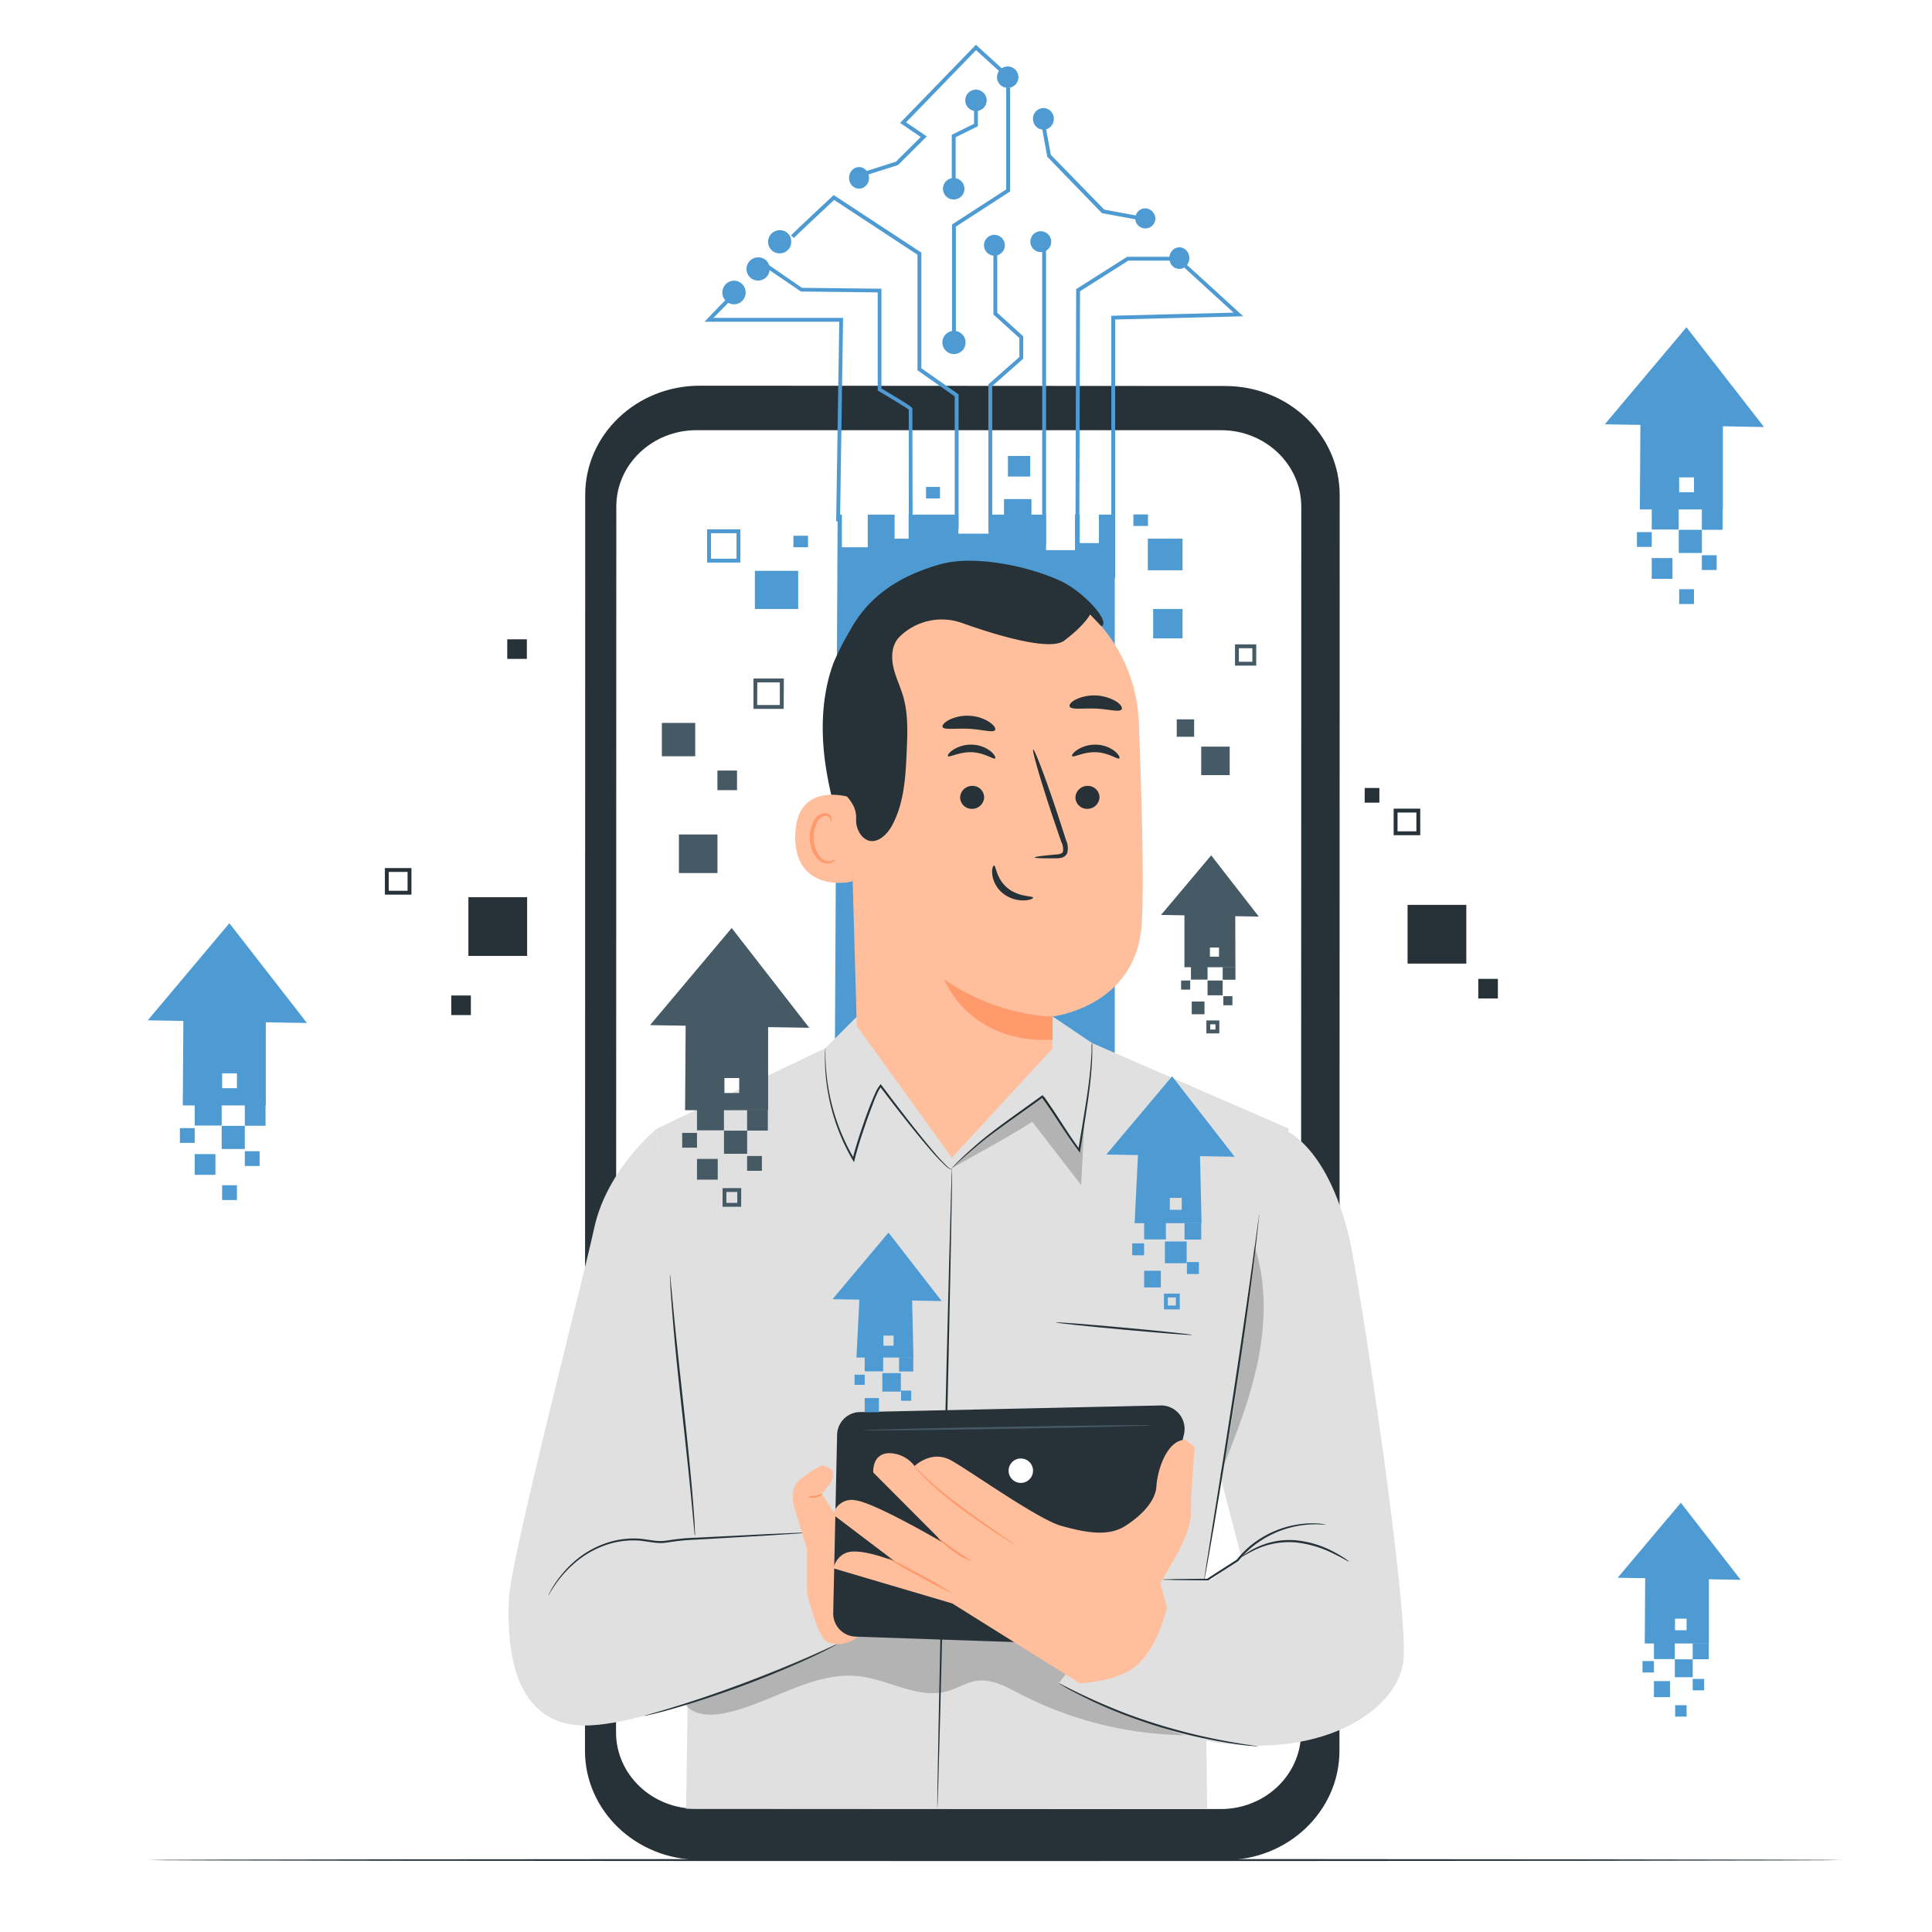 <svg class="animated" id="freepik_stories-digital-transformation" xmlns="http://www.w3.org/2000/svg" viewBox="0 0 500 500" version="1.1" xmlns:xlink="http://www.w3.org/1999/xlink" xmlns:svgjs="http://svgjs.com/svgjs"><style>svg#freepik_stories-digital-transformation:not(.animated) .animable {opacity: 0;}svg#freepik_stories-digital-transformation.animated #freepik--background-complete--inject-4 {animation: 1s 1 forwards cubic-bezier(.36,-0.01,.5,1.38) lightSpeedRight;animation-delay: 0s;}svg#freepik_stories-digital-transformation.animated #freepik--Table--inject-4 {animation: 1s 1 forwards cubic-bezier(.36,-0.01,.5,1.38) lightSpeedRight;animation-delay: 0s;}svg#freepik_stories-digital-transformation.animated #freepik--Device--inject-4 {animation: 1s 1 forwards cubic-bezier(.36,-0.01,.5,1.38) slideRight,1.5s Infinite  linear floating;animation-delay: 0s,1s;}svg#freepik_stories-digital-transformation.animated #freepik--Character--inject-4 {animation: 1s 1 forwards cubic-bezier(.36,-0.01,.5,1.38) zoomOut;animation-delay: 0s;}svg#freepik_stories-digital-transformation.animated #freepik--Arrows--inject-4 {animation: 1s 1 forwards cubic-bezier(.36,-0.01,.5,1.38) slideDown;animation-delay: 0s;}            @keyframes lightSpeedRight {              from {                transform: translate3d(50%, 0, 0) skewX(-20deg);                opacity: 0;              }              60% {                transform: skewX(10deg);                opacity: 1;              }              80% {                transform: skewX(-2deg);              }              to {                opacity: 1;                transform: translate3d(0, 0, 0);              }            }                    @keyframes slideRight {                0% {                    opacity: 0;                    transform: translateX(30px);                }                100% {                    opacity: 1;                    transform: translateX(0);                }            }                    @keyframes floating {                0% {                    opacity: 1;                    transform: translateY(0px);                }                50% {                    transform: translateY(-10px);                }                100% {                    opacity: 1;                    transform: translateY(0px);                }            }                    @keyframes zoomOut {                0% {                    opacity: 0;                    transform: scale(1.5);                }                100% {                    opacity: 1;                    transform: scale(1);                }            }                    @keyframes slideDown {                0% {                    opacity: 0;                    transform: translateY(-30px);                }                100% {                    opacity: 1;                    transform: translateY(0);                }            }        .animator-hidden { display: none; }</style><g id="freepik--background-complete--inject-4" class="animable animator-hidden" style="transform-origin: 252.75px 243.275px;"><rect x="371.15" y="177.55" width="10.18" height="10.18" style="fill: rgb(224, 224, 224); transform-origin: 376.24px 182.64px;" id="elthkohbnrzw" class="animable"></rect><rect x="365.48" y="282.68" width="10.18" height="10.18" style="fill: rgb(224, 224, 224); transform-origin: 370.57px 287.77px;" id="ell5yl6c5m1up" class="animable"></rect><rect x="376.39" y="311.91" width="15.37" height="15.37" style="fill: rgb(224, 224, 224); transform-origin: 384.075px 319.595px;" id="elhtnvzdqbd98" class="animable"></rect><rect x="124.39" y="291.61" width="15.37" height="15.37" style="fill: rgb(224, 224, 224); transform-origin: 132.075px 299.295px;" id="el5yul04hypbt" class="animable"></rect><rect x="107.75" y="278.22" width="9.93" height="9.93" style="fill: rgb(224, 224, 224); transform-origin: 112.715px 283.185px;" id="elqzf2c0glw" class="animable"></rect><rect x="134.8" y="338.31" width="9.93" height="9.93" style="fill: rgb(224, 224, 224); transform-origin: 139.765px 343.275px;" id="el3lnq8ho0h79" class="animable"></rect><rect x="95.72" y="206.28" width="7.19" height="7.19" style="fill: rgb(224, 224, 224); transform-origin: 99.315px 209.875px;" id="el8l59eq8mbiy" class="animable"></rect><rect x="403.42" y="193.26" width="3.8" height="3.8" style="fill: rgb(224, 224, 224); transform-origin: 405.32px 195.16px;" id="elnm35as9cwzk" class="animable"></rect><rect x="365.13" y="161.25" width="5.87" height="5.87" style="fill: rgb(224, 224, 224); transform-origin: 368.065px 164.185px;" id="elb3e5kitu34e" class="animable"></rect><rect x="394.92" y="277.52" width="5.87" height="5.87" style="fill: rgb(224, 224, 224); transform-origin: 397.855px 280.455px;" id="elw0vym7xe2y" class="animable"></rect><rect x="127.09" y="185.54" width="9.98" height="9.98" style="fill: rgb(224, 224, 224); transform-origin: 132.08px 190.53px;" id="elxbj0mw1yqvj" class="animable"></rect><path d="M35.51,182.28l34.49.58L53.2,161.25Z" style="fill: rgb(245, 245, 245); transform-origin: 52.755px 172.055px;" id="elah9o49xpx5f" class="animable"></path><rect x="45.69" y="199.23" width="5.85" height="5.85" style="fill: rgb(245, 245, 245); transform-origin: 48.615px 202.155px;" id="elrb1pmkhp7f9" class="animable"></rect><rect x="51.27" y="205.63" width="5.85" height="5.85" style="fill: rgb(245, 245, 245); transform-origin: 54.195px 208.555px;" id="el0cgobqwxnf7" class="animable"></rect><rect x="45.69" y="213.5" width="4.49" height="4.49" style="fill: rgb(245, 245, 245); transform-origin: 47.935px 215.745px;" id="elq48vhaehjy" class="animable"></rect><rect x="56.54" y="200.63" width="4.49" height="4.49" style="fill: rgb(245, 245, 245); transform-origin: 58.785px 202.875px;" id="eluwcx8pq044e" class="animable"></rect><rect x="42.48" y="206.13" width="3.21" height="3.21" style="fill: rgb(245, 245, 245); transform-origin: 44.085px 207.735px;" id="el4ef0uzucsux" class="animable"></rect><path d="M55,223.64H51.25v-3.76H55Zm-3.21-.56h2.65v-2.64H51.81Z" style="fill: rgb(245, 245, 245); transform-origin: 53.125px 221.76px;" id="elnc3823v9syl" class="animable"></path><rect x="57.19" y="211.16" width="3.21" height="3.21" style="fill: rgb(245, 245, 245); transform-origin: 58.795px 212.765px;" id="el4imk8j1nmag" class="animable"></rect><path d="M60.62,179.46l-16.45.19-1.06,21.06h18ZM54.83,197h-3.2v-3.2h3.2Z" style="fill: rgb(245, 245, 245); transform-origin: 52.11px 190.085px;" id="eldthkz274pn" class="animable"></path><path d="M43.68,389.85l55.84,1L72.31,354.65Z" style="fill: rgb(235, 235, 235); transform-origin: 71.6px 372.75px;" id="el07pmbppgdgav" class="animable"></path><rect x="60.15" y="418.22" width="9.46" height="9.78" style="fill: rgb(235, 235, 235); transform-origin: 64.88px 423.11px;" id="ello9kj5eyv9" class="animable"></rect><rect x="69.19" y="428.94" width="9.46" height="9.78" style="fill: rgb(235, 235, 235); transform-origin: 73.92px 433.83px;" id="eloh0znxmxsod" class="animable"></rect><rect x="60.15" y="442.12" width="7.27" height="7.52" style="fill: rgb(235, 235, 235); transform-origin: 63.785px 445.88px;" id="el9z2cqui3k9d" class="animable"></rect><rect x="77.73" y="420.57" width="7.27" height="7.52" style="fill: rgb(235, 235, 235); transform-origin: 81.365px 424.33px;" id="elwibrwutdllb" class="animable"></rect><rect x="54.96" y="429.78" width="5.19" height="5.37" style="fill: rgb(235, 235, 235); transform-origin: 57.555px 432.465px;" id="elsnei43sq60p" class="animable"></rect><path d="M75.26,459.09h-6.1v-6.3h6.1Zm-5.19-.93h4.28v-4.44H70.07Z" style="fill: rgb(235, 235, 235); transform-origin: 72.21px 455.94px;" id="el8d9y02obw1k" class="animable"></path><rect x="78.77" y="438.19" width="5.19" height="5.37" style="fill: rgb(235, 235, 235); transform-origin: 81.365px 440.875px;" id="el4zzwo7wdke" class="animable"></rect><path d="M84.33,385.13l-26.64.33L56,420.71H85.09ZM75,414.46H69.77V409.1H75Z" style="fill: rgb(235, 235, 235); transform-origin: 70.545px 402.92px;" id="elp94pfpeq64n" class="animable"></path><path d="M56,76.6l57.64,1L85.58,41.45Z" style="fill: rgb(224, 224, 224); transform-origin: 84.82px 59.525px;" id="eld6w0bidraf" class="animable"></path><rect x="73.02" y="104.92" width="9.77" height="9.77" style="fill: rgb(224, 224, 224); transform-origin: 77.905px 109.805px;" id="elbx581f0iam" class="animable"></rect><rect x="82.35" y="115.62" width="9.77" height="9.77" style="fill: rgb(224, 224, 224); transform-origin: 87.235px 120.505px;" id="elhgjogeywosw" class="animable"></rect><rect x="73.02" y="128.78" width="7.5" height="7.5" style="fill: rgb(224, 224, 224); transform-origin: 76.77px 132.53px;" id="elkjhzhrsgyle" class="animable"></rect><rect x="91.17" y="107.27" width="7.5" height="7.5" style="fill: rgb(224, 224, 224); transform-origin: 94.92px 111.02px;" id="elf01ni580qi" class="animable"></rect><rect x="67.66" y="116.47" width="5.36" height="5.36" style="fill: rgb(224, 224, 224); transform-origin: 70.34px 119.15px;" id="eljhvznqy3pt" class="animable"></rect><path d="M88.61,145.72H82.32v-6.29h6.29Zm-5.35-.93h4.42v-4.42H83.26Z" style="fill: rgb(224, 224, 224); transform-origin: 85.465px 142.575px;" id="eld1z94nxzqii" class="animable"></path><rect x="92.24" y="124.86" width="5.36" height="5.36" style="fill: rgb(224, 224, 224); transform-origin: 94.92px 127.54px;" id="el7a6xu0zl7u3" class="animable"></rect><path d="M98,71.89l-27.5.33-1.76,35.19H98.77Zm-9.67,29.28H83V95.81h5.36Z" style="fill: rgb(224, 224, 224); transform-origin: 83.755px 89.65px;" id="elqw7077dmf7f" class="animable"></path><path d="M363,379.47l49.51.83-24.12-31Z" style="fill: rgb(245, 245, 245); transform-origin: 387.755px 364.8px;" id="elps8go9s7c3" class="animable"></path><rect x="377.57" y="403.8" width="8.39" height="8.39" style="fill: rgb(245, 245, 245); transform-origin: 381.765px 407.995px;" id="elwtud3yj2tu" class="animable"></rect><rect x="385.58" y="412.98" width="8.39" height="8.39" style="fill: rgb(245, 245, 245); transform-origin: 389.775px 417.175px;" id="el72hhh1wgvhs" class="animable"></rect><rect x="377.57" y="424.28" width="6.45" height="6.45" style="fill: rgb(245, 245, 245); transform-origin: 380.795px 427.505px;" id="elwjr110x2hp" class="animable"></rect><rect x="393.15" y="405.81" width="6.45" height="6.45" style="fill: rgb(245, 245, 245); transform-origin: 396.375px 409.035px;" id="el4187fvzxwdz" class="animable"></rect><rect x="372.96" y="413.71" width="4.6" height="4.6" style="fill: rgb(245, 245, 245); transform-origin: 375.26px 416.01px;" id="ell5l6ir9xj5" class="animable"></rect><path d="M391,438.84h-5.4v-5.4H391Zm-4.6-.8h3.8v-3.8h-3.8Z" style="fill: rgb(245, 245, 245); transform-origin: 388.3px 436.14px;" id="elvmcd2xipag" class="animable"></path><rect x="394.07" y="420.92" width="4.6" height="4.6" style="fill: rgb(245, 245, 245); transform-origin: 396.37px 423.22px;" id="el5yed1snzoa4" class="animable"></rect><path d="M399,375.42l-23.62.28-1.52,30.23h25.81Zm-8.31,25.15h-4.61V396h4.61Z" style="fill: rgb(245, 245, 245); transform-origin: 386.765px 390.675px;" id="el9s693dvzgv4" class="animable"></path><path d="M347.13,57.63l49.51.83-24.13-31Z" style="fill: rgb(245, 245, 245); transform-origin: 371.885px 42.96px;" id="el423488k3ltu" class="animable"></path><rect x="361.73" y="81.96" width="8.39" height="8.39" style="fill: rgb(245, 245, 245); transform-origin: 365.925px 86.155px;" id="elirvhbfcoh" class="animable"></rect><rect x="369.74" y="91.14" width="8.39" height="8.39" style="fill: rgb(245, 245, 245); transform-origin: 373.935px 95.335px;" id="elwdbfvli5f8" class="animable"></rect><rect x="361.73" y="102.44" width="6.45" height="6.45" style="fill: rgb(245, 245, 245); transform-origin: 364.955px 105.665px;" id="el4i9dmt7mhuj" class="animable"></rect><rect x="377.32" y="83.97" width="6.45" height="6.45" style="fill: rgb(245, 245, 245); transform-origin: 380.545px 87.195px;" id="el52afu2bnwn4" class="animable"></rect><rect x="357.13" y="91.87" width="4.6" height="4.6" style="fill: rgb(245, 245, 245); transform-origin: 359.43px 94.17px;" id="el1degf7hmnii" class="animable"></rect><path d="M375.12,117h-5.4v-5.4h5.4Zm-4.6-.8h3.8v-3.8h-3.8Z" style="fill: rgb(245, 245, 245); transform-origin: 372.42px 114.3px;" id="elv5pltp6n9t" class="animable"></path><rect x="378.24" y="99.08" width="4.6" height="4.6" style="fill: rgb(245, 245, 245); transform-origin: 380.54px 101.38px;" id="el8cvhs8bgl3a" class="animable"></rect><path d="M383.17,53.58l-23.62.28L358,84.09h25.82Zm-8.31,25.15h-4.6v-4.6h4.6Z" style="fill: rgb(245, 245, 245); transform-origin: 370.91px 68.835px;" id="ela5i7t205bvd" class="animable"></path><path d="M412.89,228.4l57.1,1-27.82-35.78Z" style="fill: rgb(235, 235, 235); transform-origin: 441.44px 211.51px;" id="elyuya3pi2ga" class="animable"></path><rect x="429.73" y="256.46" width="9.68" height="9.68" style="fill: rgb(235, 235, 235); transform-origin: 434.57px 261.3px;" id="ely4fpwg082f" class="animable"></rect><rect x="438.97" y="267.06" width="9.68" height="9.68" style="fill: rgb(235, 235, 235); transform-origin: 443.81px 271.9px;" id="elnoor4sc5au7" class="animable"></rect><rect x="429.73" y="280.09" width="7.44" height="7.44" style="fill: rgb(235, 235, 235); transform-origin: 433.45px 283.81px;" id="elivo8vbzlpfh" class="animable"></rect><rect x="447.71" y="258.78" width="7.44" height="7.44" style="fill: rgb(235, 235, 235); transform-origin: 451.43px 262.5px;" id="ela2wmr3zmu1" class="animable"></rect><rect x="424.42" y="267.9" width="5.31" height="5.31" style="fill: rgb(235, 235, 235); transform-origin: 427.075px 270.555px;" id="el5iyf77ahh6m" class="animable"></rect><path d="M445.18,296.88H439v-6.23h6.23Zm-5.31-.92h4.39v-4.39h-4.39Z" style="fill: rgb(235, 235, 235); transform-origin: 442.115px 293.765px;" id="el10fnxtfz7vjf" class="animable"></path><rect x="448.77" y="276.21" width="5.31" height="5.31" style="fill: rgb(235, 235, 235); transform-origin: 451.425px 278.865px;" id="elwt5u3fliy4" class="animable"></rect><path d="M454.46,223.73l-27.24.33-1.75,34.86h29.77Zm-9.58,29h-5.31v-5.31h5.31Z" style="fill: rgb(235, 235, 235); transform-origin: 440.355px 241.325px;" id="eln6as6e829li" class="animable"></path></g><g id="freepik--Table--inject-4" class="animable" style="transform-origin: 257.48px 481.38px;"><path d="M476.48,481.38c0,.15-98,.26-219,.26s-219-.11-219-.26,98-.26,219-.26S476.48,481.24,476.48,481.38Z" style="fill: rgb(38, 50, 56); transform-origin: 257.48px 481.38px;" id="elw3jnmkqwl9e" class="animable"></path></g><g id="freepik--Device--inject-4" class="animable animator-active" style="transform-origin: 243.63px 246.485px;"><path d="M317,481.38l-136-.07c-16.36,0-29.62-12.66-29.61-28.25l.06-325c0-15.6,13.28-28.25,29.65-28.24l136,.08c16.36,0,29.62,12.65,29.61,28.24l-.06,325C346.61,468.75,333.34,481.39,317,481.38Z" style="fill: rgb(38, 50, 56); transform-origin: 249.05px 290.6px;" id="el3itr97pdf9p" class="animable"></path><path d="M316,111.33H289.65l-77,0H180.26c-11.46,0-20.76,8.84-20.76,19.77l-.07,317.22c0,10.92,9.29,19.78,20.74,19.78l135.77.08c11.46,0,20.76-8.85,20.76-19.77l.07-317.23C336.77,120.19,327.49,111.34,316,111.33Z" style="fill: rgb(255, 255, 255); transform-origin: 248.1px 289.755px;" id="el8vj80up9um4" class="animable"></path><rect x="297.06" y="139.41" width="8.98" height="8.18" style="fill: rgb(78, 155, 212); transform-origin: 301.55px 143.5px;" id="elhepvd60ucun" class="animable"></rect><rect x="205.34" y="138.65" width="3.78" height="2.98" style="fill: rgb(78, 155, 212); transform-origin: 207.23px 140.14px;" id="el67uvwgc6vpa" class="animable"></rect><rect x="293.32" y="133.14" width="3.78" height="2.98" style="fill: rgb(78, 155, 212); transform-origin: 295.21px 134.63px;" id="elfcxagzdd2pm" class="animable"></rect><rect x="260.85" y="118" width="5.76" height="5.33" style="fill: rgb(78, 155, 212); transform-origin: 263.73px 120.665px;" id="ele21dx1ymy69" class="animable"></rect><rect x="195.36" y="147.73" width="11.21" height="9.88" style="fill: rgb(78, 155, 212); transform-origin: 200.965px 152.67px;" id="el9536p7nlsw8" class="animable"></rect><rect x="239.66" y="126.01" width="3.61" height="2.98" style="fill: rgb(78, 155, 212); transform-origin: 241.465px 127.5px;" id="el4ii4ql39evr" class="animable"></rect><polygon points="288.5 133.19 216.78 133.19 215.95 294.96 288.5 294.96 288.5 133.19" style="fill: rgb(78, 155, 212); transform-origin: 252.225px 214.075px;" id="el3038hll3hoj" class="animable"></polygon><rect x="248.04" y="131.67" width="7.8" height="6.44" style="fill: rgb(255, 255, 255); transform-origin: 251.94px 134.89px;" id="elpu125hyongr" class="animable"></rect><rect x="270.72" y="131.77" width="7.49" height="10.6" style="fill: rgb(255, 255, 255); transform-origin: 274.465px 137.07px;" id="elru4txfg6gw" class="animable"></rect><rect x="279.44" y="131.61" width="4.95" height="8.94" style="fill: rgb(255, 255, 255); transform-origin: 281.915px 136.08px;" id="elljw8by1q56p" class="animable"></rect><rect x="217.88" y="132.1" width="6.69" height="9.53" style="fill: rgb(255, 255, 255); transform-origin: 221.225px 136.865px;" id="elsqt7xd375xc" class="animable"></rect><rect x="231.52" y="132.75" width="3.64" height="6.66" style="fill: rgb(255, 255, 255); transform-origin: 233.34px 136.08px;" id="elxoa7z46bkd" class="animable"></rect><rect x="259.83" y="129.16" width="7.11" height="5.86" style="fill: rgb(78, 155, 212); transform-origin: 263.385px 132.09px;" id="el4ig4uvbr566" class="animable"></rect><path d="M249.89,88.69a3,3,0,1,1-3-3.06A3,3,0,0,1,249.89,88.69Z" style="fill: rgb(78, 155, 212); transform-origin: 246.891px 88.63px;" id="el7wmk8nb8va9" class="animable"></path><ellipse cx="189.96" cy="75.7" rx="3.02" ry="3.06" style="fill: rgb(78, 155, 212); transform-origin: 189.96px 75.7px;" id="el6pu4xzb8awu" class="animable"></ellipse><path d="M217.4,134.92l-1,0,.8-51.66H182.34l.8-.84c.23-.24,5.64-6,6.91-6.88l.59.8c-.83.62-3.92,3.78-6,5.92h33.55Z" style="fill: rgb(78, 155, 212); transform-origin: 200.265px 105.23px;" id="eluhph41iodu" class="animable"></path><path d="M199.19,69.41a3,3,0,1,1-3-2.8A2.91,2.91,0,0,1,199.19,69.41Z" style="fill: rgb(78, 155, 212); transform-origin: 196.197px 69.609px;" id="eld5mtuvoqoq" class="animable"></path><path d="M204.77,62.38a3,3,0,1,1-3-2.8A2.91,2.91,0,0,1,204.77,62.38Z" style="fill: rgb(78, 155, 212); transform-origin: 201.777px 62.579px;" id="el2s61jafplhp" class="animable"></path><ellipse cx="222.32" cy="46.03" rx="2.59" ry="2.8" style="fill: rgb(78, 155, 212); transform-origin: 222.32px 46.03px;" id="elbgpghntepbh" class="animable"></ellipse><path d="M249.6,48.87a2.78,2.78,0,1,1-2.78-2.8A2.8,2.8,0,0,1,249.6,48.87Z" style="fill: rgb(78, 155, 212); transform-origin: 246.82px 48.85px;" id="ellpv3ub1s1op" class="animable"></path><path d="M255.35,26a2.77,2.77,0,1,1-2.77-2.8A2.79,2.79,0,0,1,255.35,26Z" style="fill: rgb(78, 155, 212); transform-origin: 252.58px 25.97px;" id="eldydh2ebvw4u" class="animable"></path><ellipse cx="270.03" cy="30.76" rx="2.71" ry="2.8" style="fill: rgb(78, 155, 212); transform-origin: 270.03px 30.76px;" id="elcq0otrxnrg" class="animable"></ellipse><path d="M299,56.73a2.6,2.6,0,1,1-2.6-2.81A2.7,2.7,0,0,1,299,56.73Z" style="fill: rgb(78, 155, 212); transform-origin: 296.405px 56.52px;" id="el1vwuidcg2ra" class="animable"></path><path d="M260.06,63.57a2.7,2.7,0,1,1-2.7-2.8A2.75,2.75,0,0,1,260.06,63.57Z" style="fill: rgb(78, 155, 212); transform-origin: 257.361px 63.47px;" id="elgv3fu1lfoyl" class="animable"></path><path d="M272.06,62.65a2.7,2.7,0,1,1-2.69-2.81A2.74,2.74,0,0,1,272.06,62.65Z" style="fill: rgb(78, 155, 212); transform-origin: 269.362px 62.54px;" id="eli5qiky4gllo" class="animable"></path><ellipse cx="305.21" cy="66.8" rx="2.59" ry="2.8" style="fill: rgb(78, 155, 212); transform-origin: 305.21px 66.8px;" id="elmsucikjup9c" class="animable"></ellipse><path d="M263.57,20a2.77,2.77,0,1,1-2.76-2.8A2.79,2.79,0,0,1,263.57,20Z" style="fill: rgb(78, 155, 212); transform-origin: 260.8px 19.97px;" id="elh0mrdeg44j7" class="animable"></path><path d="M236.19,138.91h-1V106c-.84-.63-5.12-3.21-7.79-4.8l-.25-.14V75.67l-19.88-.23-9-6.12.57-.83,8.71,6,20.57.23v25.81c8,4.77,8,4.93,8,5.29Z" style="fill: rgb(78, 155, 212); transform-origin: 217.23px 103.7px;" id="elhmypvijv6he" class="animable"></path><path d="M248.08,136.7h-1V102.59l-9.64-6.76V65.92L215.87,51.75c-4.12,3.84-10.09,9.45-10.41,9.83l-.77-.65c.45-.53,9.73-9.2,10.78-10.18l.29-.27,22.69,14.9V95.31l9.64,6.76Z" style="fill: rgb(78, 155, 212); transform-origin: 226.39px 93.59px;" id="elqfh1jmuh3md" class="animable"></path><polygon points="247.38 89.31 246.38 89.31 246.38 58.1 260.4 49.02 260.4 22.64 261.4 22.64 261.4 49.56 247.38 58.64 247.38 89.31" style="fill: rgb(78, 155, 212); transform-origin: 253.89px 55.975px;" id="el4l9ud4oznxx" class="animable"></polygon><polygon points="247.32 48.87 246.32 48.87 246.32 34.89 252.08 32.04 252.08 25.96 253.08 25.96 253.08 32.66 247.32 35.51 247.32 48.87" style="fill: rgb(78, 155, 212); transform-origin: 249.7px 37.415px;" id="elejcw05m59gq" class="animable"></polygon><polygon points="256.79 137.56 255.79 137.56 255.79 99.47 263.81 92.39 263.81 87.47 257.09 81.39 257.09 65.65 258.09 65.65 258.09 80.94 264.81 87.03 264.81 92.84 256.79 99.92 256.79 137.56" style="fill: rgb(78, 155, 212); transform-origin: 260.3px 101.605px;" id="elpr89cg6arfb" class="animable"></polygon><rect x="269.72" y="62.65" width="1" height="78.21" style="fill: rgb(78, 155, 212); transform-origin: 270.22px 101.755px;" id="el44l1r0us0na" class="animable"></rect><polygon points="279.32 142.12 278.32 142.12 278.51 74.82 291.71 66.45 305.54 66.45 305.54 67.45 292 67.45 279.51 75.38 279.32 142.12" style="fill: rgb(78, 155, 212); transform-origin: 291.93px 104.285px;" id="eljg4dt9plfr" class="animable"></polygon><polygon points="288.6 149.48 287.6 149.48 287.6 81.72 319.24 80.91 305.87 68.69 306.54 67.96 321.75 81.85 288.6 82.69 288.6 149.48" style="fill: rgb(78, 155, 212); transform-origin: 304.675px 108.72px;" id="eltjoigsn9g9c" class="animable"></polygon><path d="M297,57.35l-11.81-2.18L271,40.53l0-.15c-.4-2.13-1.69-9.12-1.69-9.62h1c0,.43,1,5.87,1.64,9.3l13.83,14.19,11.5,2.13Z" style="fill: rgb(78, 155, 212); transform-origin: 283.295px 44.055px;" id="elmk21eekzes" class="animable"></path><polygon points="224.1 45.35 223.8 44.4 231.87 41.84 238.29 35.45 232.94 31.82 252.56 11.59 260.39 18.71 259.72 19.45 252.6 12.98 234.49 31.66 239.86 35.3 232.4 42.72 224.1 45.35" style="fill: rgb(78, 155, 212); transform-origin: 242.095px 28.47px;" id="eln71g63vm5k" class="animable"></polygon><rect x="298.44" y="157.61" width="7.6" height="7.6" style="fill: rgb(78, 155, 212); transform-origin: 302.24px 161.41px;" id="el11lkk9jlzx5" class="animable"></rect><path d="M191.61,145.59H183V137h8.61Zm-7.61-1h6.61V138H184Z" style="fill: rgb(78, 155, 212); transform-origin: 187.305px 141.295px;" id="elyzav10w2db" class="animable"></path><rect x="121.22" y="232.19" width="15.2" height="15.2" style="fill: rgb(38, 50, 56); transform-origin: 128.82px 239.79px;" id="ely8daed0f05o" class="animable"></rect><rect x="364.28" y="234.18" width="15.2" height="15.2" style="fill: rgb(38, 50, 56); transform-origin: 371.88px 241.78px;" id="ellcdriz9mvm8" class="animable"></rect><rect x="353.18" y="203.93" width="3.8" height="3.8" style="fill: rgb(38, 50, 56); transform-origin: 355.08px 205.83px;" id="el1t4ri17l1a" class="animable"></rect><rect x="310.87" y="193.23" width="7.37" height="7.37" style="fill: rgb(69, 90, 100); transform-origin: 314.555px 196.915px;" id="elwokepm1cpi" class="animable"></rect><rect x="304.54" y="186.17" width="4.5" height="4.5" style="fill: rgb(69, 90, 100); transform-origin: 306.79px 188.42px;" id="el4xkl48nni2y" class="animable"></rect><path d="M325.11,172.26h-5.49v-5.5h5.49Zm-4.49-1h3.49v-3.5h-3.49Z" style="fill: rgb(69, 90, 100); transform-origin: 322.365px 169.51px;" id="el7j76ti0xow3" class="animable"></path><path d="M367.56,216.15h-6.88v-6.87h6.88Zm-5.88-1h4.88v-4.87h-4.88Z" style="fill: rgb(38, 50, 56); transform-origin: 364.12px 212.715px;" id="elsy20z34zzd" class="animable"></path><path d="M106.48,231.53H99.61v-6.87h6.87Zm-5.87-1h4.87v-4.87h-4.87Z" style="fill: rgb(38, 50, 56); transform-origin: 103.045px 228.095px;" id="elx0reuzqp9p" class="animable"></path><rect x="175.7" y="215.96" width="9.98" height="9.98" style="fill: rgb(69, 90, 100); transform-origin: 180.69px 220.95px;" id="elu8ysczbqph9" class="animable"></rect><rect x="185.67" y="199.42" width="5.07" height="5.07" style="fill: rgb(69, 90, 100); transform-origin: 188.205px 201.955px;" id="el2h0a51ckzce" class="animable"></rect><rect x="131.28" y="165.45" width="5.07" height="5.07" style="fill: rgb(38, 50, 56); transform-origin: 133.815px 167.985px;" id="elii6wg14gock" class="animable"></rect><rect x="382.58" y="253.33" width="5.07" height="5.07" style="fill: rgb(38, 50, 56); transform-origin: 385.115px 255.865px;" id="el5920hp7nbz2" class="animable"></rect><rect x="116.79" y="257.63" width="5.07" height="5.07" style="fill: rgb(38, 50, 56); transform-origin: 119.325px 260.165px;" id="el90fv8340yyo" class="animable"></rect><rect x="171.29" y="187.09" width="8.63" height="8.63" style="fill: rgb(69, 90, 100); transform-origin: 175.605px 191.405px;" id="ellwx3dugz1qa" class="animable"></rect><path d="M202.82,183.45H195V175.6h7.86Zm-6.86-1h5.86V176.6H196Z" style="fill: rgb(69, 90, 100); transform-origin: 198.93px 179.525px;" id="elcthcnu0p96" class="animable"></path></g><g id="freepik--Character--inject-4" class="animable" style="transform-origin: 247.463px 306.65px;"><polygon points="213.58 271.28 170.01 292.08 178.56 399.27 177.57 468.1 312.42 468.18 311.68 408.8 315.51 384.84 333.53 292.08 282.63 269.94 272.42 263.06 221.67 263.18 213.58 271.28" style="fill: rgb(224, 224, 224); transform-origin: 251.77px 365.62px;" id="elaluk2gifj15" class="animable"></polygon><g id="eluxp1oh2rsl"><g style="opacity: 0.2; transform-origin: 248.08px 430.662px;" class="animable"><path d="M177.35,441.13c2.25,2.85,6.52,3,10.08,2.25,12-2.39,22.89-11,35-9.56,7.75.94,15.3,6,22.8,3.85,2.59-.74,4.93-2.32,7.59-2.69,3.9-.54,7.6,1.56,11.09,3.37A95.9,95.9,0,0,0,312,449l6.81-18.14-61-15.82-48.89-2.8-31.52,18.42Z" id="el8re55laky" class="animable" style="transform-origin: 248.08px 430.662px;"></path></g></g><path d="M242.58,468.1c-.14,0,.59-37.12,1.64-82.89s2-82.9,2.16-82.89-.59,37.11-1.64,82.9S242.73,468.11,242.58,468.1Z" style="fill: rgb(38, 50, 56); transform-origin: 244.482px 385.21px;" id="el9iumvuml1ye" class="animable"></path><path d="M331.62,292.08h0s11.48,3.11,17.52,28.07c2.55,10.5,15.82,98,14,110.18s-20.22,24.55-47.75,20.73c-15.19-2.11-41.34-15.46-41.34-15.46l20.17-26.89H313.6l7.66-5.74-6.18-23.71S327.12,299.77,331.62,292.08Z" style="fill: rgb(224, 224, 224); transform-origin: 318.68px 371.923px;" id="el4asr5g5hsqy" class="animable"></path><path d="M349.14,404.17c-.05.09-1.45-.84-3.86-2a28.4,28.4,0,0,0-10-3,21.23,21.23,0,0,0-5.72.33l-1.26.29c-.4.11-.78.25-1.16.36a20.29,20.29,0,0,0-2,.79c-2.44,1.12-3.8,2.13-3.86,2a5.53,5.53,0,0,1,.93-.73,20.32,20.32,0,0,1,2.77-1.63,16.59,16.59,0,0,1,2.06-.86c.38-.13.77-.29,1.18-.4l1.28-.32a20.65,20.65,0,0,1,5.86-.38,26.43,26.43,0,0,1,10.11,3.15,29.41,29.41,0,0,1,2.75,1.66A4.9,4.9,0,0,1,349.14,404.17Z" style="fill: rgb(38, 50, 56); transform-origin: 335.21px 401.367px;" id="elxog2luboume" class="animable"></path><path d="M300.82,408.8a3.4,3.4,0,0,1,.85-.07l2.37-.07,8.49-.09-.12,0,7.67-4.94-.07.06c.52-.61,1.05-1.27,1.67-1.87a23,23,0,0,1,3.62-3.06,25.47,25.47,0,0,1,11-4.29,23.76,23.76,0,0,1,5-.18c.59.05,1,.13,1.35.17a1.69,1.69,0,0,1,.47.1,16.65,16.65,0,0,1-1.83-.06,26.12,26.12,0,0,0-11.94,2.51,25.62,25.62,0,0,0-3.74,2.17,22.53,22.53,0,0,0-3.54,3c-.6.59-1.12,1.24-1.63,1.83l0,0,0,0L312.65,409l0,0h-.07l-8.49-.09-2.37-.06A5.3,5.3,0,0,1,300.82,408.8Z" style="fill: rgb(38, 50, 56); transform-origin: 321.97px 401.616px;" id="elfsggmqbwc6b" class="animable"></path><path d="M246.38,302.32a.24.24,0,0,1,0,.14.21.21,0,0,1-.1.16.33.33,0,0,1-.26,0,4.43,4.43,0,0,1-1.33-.92,51.7,51.7,0,0,1-4.12-4.37c-3.36-3.88-7.84-9.52-12.86-16.17l.37,0a10.13,10.13,0,0,0-1.21,2.19c-.37.8-.71,1.64-1,2.48-.67,1.7-1.31,3.46-1.93,5.25-1.06,3.12-2.08,6.18-2.77,9.09l-.15.62-.32-.54a52.72,52.72,0,0,1-6.85-20.42,49.7,49.7,0,0,1-.35-6.31c0-.74,0-1.31.07-1.69a3.86,3.86,0,0,1,.05-.59,2.52,2.52,0,0,1,0,.59c0,.38,0,.95,0,1.69a57.09,57.09,0,0,0,.49,6.27,53.84,53.84,0,0,0,7,20.2l-.47.07c.7-3,1.71-6,2.78-9.15.62-1.8,1.26-3.57,1.94-5.27.34-.85.68-1.68,1.05-2.5a10,10,0,0,1,1.33-2.34l.19-.22.19.25c5,6.67,9.42,12.34,12.7,16.26,1.64,2,3,3.49,4,4.45a4.9,4.9,0,0,0,1.24,1c.17.07.28,0,.3-.1S246.36,302.31,246.38,302.32Z" style="fill: rgb(38, 50, 56); transform-origin: 229.944px 286.943px;" id="elhbjqu4ew08w" class="animable"></path><path d="M282.63,269.94a2.24,2.24,0,0,1,.05.54c0,.36,0,.88,0,1.57,0,1.36-.08,3.36-.3,5.84-.4,5-1.58,11.9-2.83,19.86l-.09.59-.36-.48c-1.79-2.37-3.52-5-5.31-7.78-1.4-2.14-2.78-4.22-4.23-6.15l.35.05c-6.91,5-13.12,9.17-17.17,12.67-2.05,1.7-3.64,3.13-4.72,4.13l-1.23,1.15a3.84,3.84,0,0,1-.44.39s.11-.17.37-.45.66-.7,1.18-1.22c1-1,2.6-2.51,4.63-4.26,4-3.57,10.18-7.81,17.09-12.83l.2-.14.15.2c1.46,1.94,2.86,4,4.26,6.18,1.78,2.74,3.5,5.4,5.27,7.76l-.45.11c1.29-8,2.52-14.85,3-19.81.26-2.47.4-4.45.45-5.82,0-.68,0-1.2,0-1.56A2.77,2.77,0,0,1,282.63,269.94Z" style="fill: rgb(38, 50, 56); transform-origin: 264.515px 286.13px;" id="elkp21e0o0ssm" class="animable"></path><path d="M308.55,345.48c0,.14-7.93-.47-17.68-1.36s-17.65-1.73-17.63-1.88,7.92.47,17.68,1.36S308.56,345.33,308.55,345.48Z" style="fill: rgb(38, 50, 56); transform-origin: 290.895px 343.859px;" id="el140nhe12g0el" class="animable"></path><path d="M220.93,224.92c-2.91-8.59-5.78-17.24-7.17-26.19s-1.22-18.31,1.83-26.84c.46-1.3,4.44-10,5.8-9.87,1,.09-1.43,8.18-.93,9,4.82,8,6.22,17.76,5.58,27.11a122.92,122.92,0,0,1-5.11,26.77" style="fill: rgb(38, 50, 56); transform-origin: 219.555px 193.469px;" id="elg8ua255gzmj" class="animable"></path><path d="M294.72,186.83a40.64,40.64,0,0,0-38.93-39l-2.1-.08c-22.73.39-35.09,19.9-34.08,42.61l2.12,75.16,24.62,34.12,26-28.25c0-6.4,0-8.33.05-8.33s21.93-2.49,23.1-24.27C296.09,228.27,295.49,206.51,294.72,186.83Z" style="fill: rgb(255, 191, 157); transform-origin: 257.645px 223.695px;" id="el3i27co9wwql" class="animable"></path><path d="M272.42,263.06s-13.77.24-28-9.56c0,0,6.15,16.66,28,15.6Z" style="fill: rgb(255, 154, 108); transform-origin: 258.42px 261.324px;" id="elpydbylrkqy" class="animable"></path><path d="M284.55,206.33a3.12,3.12,0,0,1-3.14,3,3,3,0,0,1-3.09-2.94,3.11,3.11,0,0,1,3.13-3A3,3,0,0,1,284.55,206.33Z" style="fill: rgb(38, 50, 56); transform-origin: 281.435px 206.36px;" id="elurczctvkcfq" class="animable"></path><path d="M289.69,196.26c-.41.39-2.69-1.45-6-1.58s-5.87,1.44-6.22,1c-.17-.19.25-.91,1.36-1.64a8.58,8.58,0,0,1,5-1.32,8.22,8.22,0,0,1,4.78,1.77C289.57,195.34,289.88,196.09,289.69,196.26Z" style="fill: rgb(38, 50, 56); transform-origin: 283.588px 194.512px;" id="el8hj5ofrt3il" class="animable"></path><path d="M254.7,206.33a3.11,3.11,0,0,1-3.13,3,3,3,0,0,1-3.09-2.94,3.11,3.11,0,0,1,3.12-3A3,3,0,0,1,254.7,206.33Z" style="fill: rgb(38, 50, 56); transform-origin: 251.59px 206.36px;" id="ellrur2ueguu" class="animable"></path><path d="M257.55,196.26c-.41.39-2.69-1.45-6-1.58s-5.87,1.44-6.22,1c-.17-.19.25-.91,1.36-1.64a8.58,8.58,0,0,1,5-1.32,8.22,8.22,0,0,1,4.78,1.77C257.42,195.34,257.74,196.09,257.55,196.26Z" style="fill: rgb(38, 50, 56); transform-origin: 251.448px 194.512px;" id="elrng1jq0wnbc" class="animable"></path><path d="M267.78,221.91c0-.19,2.09-.47,5.48-.76.86-.05,1.68-.19,1.84-.77a4.32,4.32,0,0,0-.46-2.55l-2.26-6.62c-3.13-9.41-5.36-17.14-5-17.26s3.23,7.4,6.35,16.82c.76,2.32,1.47,4.53,2.16,6.65a5,5,0,0,1,.3,3.37,2.13,2.13,0,0,1-1.46,1.19,5.65,5.65,0,0,1-1.46.15C269.89,222.17,267.79,222.1,267.78,221.91Z" style="fill: rgb(38, 50, 56); transform-origin: 271.848px 208.045px;" id="elqbstt15kjvo" class="animable"></path><path d="M257.54,188.9c-.45.85-3.3-.12-6.82-.29s-6.49.37-6.8-.51c-.13-.43.51-1.18,1.79-1.84a10.47,10.47,0,0,1,5.3-1,10.16,10.16,0,0,1,5.08,1.64C257.24,187.68,257.75,188.5,257.54,188.9Z" style="fill: rgb(38, 50, 56); transform-origin: 250.745px 187.238px;" id="eln645mdlo7a" class="animable"></path><path d="M290.25,183.63c-.72.74-3.43-.12-6.71-.25s-6.07.36-6.68-.46c-.27-.39.18-1.14,1.42-1.83a11.21,11.21,0,0,1,10.79.57C290.2,182.47,290.56,183.26,290.25,183.63Z" style="fill: rgb(38, 50, 56); transform-origin: 283.57px 181.95px;" id="elg9hbhypg8o" class="animable"></path><path d="M220.73,206.56c-.37-.17-14.79-5-14.93,9.87s14.86,12,14.89,11.55S220.73,206.56,220.73,206.56Z" style="fill: rgb(255, 191, 157); transform-origin: 213.265px 217.087px;" id="elexn81ekbudb" class="animable"></path><path d="M216.19,222.29c-.07,0-.26.18-.7.38a2.62,2.62,0,0,1-2,0c-1.57-.59-2.87-3.11-2.92-5.8a8.52,8.52,0,0,1,.77-3.71,3,3,0,0,1,2-2,1.34,1.34,0,0,1,1.53.73c.19.42.09.72.17.74s.33-.25.21-.86a1.65,1.65,0,0,0-.58-.94,2,2,0,0,0-1.43-.4,3.67,3.67,0,0,0-2.74,2.29,8.87,8.87,0,0,0-.94,4.15c.07,3,1.58,5.83,3.73,6.48a2.82,2.82,0,0,0,2.38-.37C216.16,222.65,216.24,222.32,216.19,222.29Z" style="fill: rgb(255, 154, 108); transform-origin: 212.881px 216.942px;" id="eltai3ydcnzgc" class="animable"></path><path d="M285.08,162.11c2.41-1.33-4.83-9.15-10.76-11.84-9-4.08-22.65-6.59-30.92-4.25-10,2.82-18.23,7.77-23.23,16.82s-6.88,19.61-6.6,30c.09,3.15.41,6.44,2.1,9.11,2.08,3.3,6.07,5.38,5.9,9.93a6.24,6.24,0,0,0,1.54,4.55c2.73,2.91,6.07.18,7.61-2.55,3.28-5.84,3.65-12.82,3.94-19.51.21-4.76.4-9.62-.93-14.19-.73-2.49-1.9-4.84-2.49-7.36s-.52-5.39,1.06-7.45a9,9,0,0,1,1.21-1.22,15.54,15.54,0,0,1,15.43-2.93c8.4,3,22.74,7.42,26.49,4.57,5.4-4.09,6.69-6.77,6.69-6.77Z" style="fill: rgb(38, 50, 56); transform-origin: 249.549px 181.4px;" id="elmv682oquau8" class="animable"></path><path d="M257.26,224c.52,0,.54,3.39,3.48,5.81s6.59,2,6.62,2.5c.05.22-.81.67-2.35.72a8.53,8.53,0,0,1-5.53-1.89,7.44,7.44,0,0,1-2.69-4.88C256.65,224.81,257,224,257.26,224Z" style="fill: rgb(38, 50, 56); transform-origin: 262.06px 228.516px;" id="elms78oa2wj2" class="animable"></path><path d="M170,292.08s-12.88,10.42-16.21,25.69-21.62,85.54-22.08,95.9,0,32.43,19.15,32.88,67.62-21.89,67.62-21.89l-9.25-28-30.22.83Z" style="fill: rgb(224, 224, 224); transform-origin: 175.047px 369.318px;" id="elo00noy5nrkq" class="animable"></path><path d="M209.24,396.62a3.94,3.94,0,0,1-.74.1l-2.12.16-7.83.51-11.61.68-6.85.39a57.82,57.82,0,0,0-7.29.72,12.15,12.15,0,0,1-3.81,0c-1.23-.15-2.42-.37-3.59-.48a22.25,22.25,0,0,0-6.73.59,24.45,24.45,0,0,0-10.08,5.35,29.24,29.24,0,0,0-5.14,5.84c-.52.76-.89,1.37-1.13,1.79a3.46,3.46,0,0,1-.41.63,3.31,3.31,0,0,1,.32-.68,17.46,17.46,0,0,1,1.05-1.85,28.36,28.36,0,0,1,5.06-6,24.6,24.6,0,0,1,10.22-5.53,22.51,22.51,0,0,1,6.89-.64c1.2.11,2.39.33,3.61.48a12,12,0,0,0,3.64,0,56,56,0,0,1,7.37-.72l6.85-.35,11.61-.58,7.84-.34,2.13-.07A5.27,5.27,0,0,1,209.24,396.62Z" style="fill: rgb(38, 50, 56); transform-origin: 175.575px 404.754px;" id="elmjm63doo42j" class="animable"></path><path d="M179.84,397.43a3.54,3.54,0,0,1-.1-.68c-.05-.51-.12-1.16-.2-2-.16-1.77-.4-4.23-.68-7.23-.59-6.11-1.5-14.53-2.53-23.84S174.45,346,174,339.85c-.25-3.06-.43-5.53-.52-7.25,0-.81-.07-1.47-.1-2a6,6,0,0,1,0-.69,2.86,2.86,0,0,1,.11.68c.05.5.11,1.15.19,2,.17,1.76.4,4.22.69,7.23.58,6.1,1.5,14.53,2.52,23.84s1.88,17.74,2.38,23.85c.25,3.06.42,5.54.52,7.25,0,.82.07,1.47.09,2A3,3,0,0,1,179.84,397.43Z" style="fill: rgb(38, 50, 56); transform-origin: 176.627px 363.67px;" id="elchp5sv8tlno" class="animable"></path><path d="M216.65,425.49a3.13,3.13,0,0,1-.46.29l-1.37.74c-1.19.64-2.94,1.5-5.13,2.52-4.37,2-10.52,4.66-17.43,7.21s-13.26,4.6-17.91,5.92c-2.32.67-4.21,1.15-5.52,1.47l-1.52.34a2,2,0,0,1-.54.08,2.21,2.21,0,0,1,.52-.18l1.49-.44c1.29-.37,3.17-.91,5.47-1.62,4.61-1.41,10.93-3.5,17.83-6.06s13-5.1,17.46-7.05c2.2-1,4-1.79,5.19-2.37l1.41-.66A1.84,1.84,0,0,1,216.65,425.49Z" style="fill: rgb(38, 50, 56); transform-origin: 191.71px 434.775px;" id="eldh0jovrpwpd" class="animable"></path><path d="M325.89,314.07a.81.81,0,0,1,0,.25c0,.19,0,.43-.07.72-.07.68-.17,1.61-.29,2.78-.26,2.41-.68,5.89-1.22,10.19-1.08,8.6-2.71,20.47-4.72,33.54s-4,24.89-5.42,33.44c-.74,4.24-1.35,7.68-1.77,10.11-.21,1.16-.38,2.08-.51,2.74-.06.29-.11.53-.14.72a1,1,0,0,1-.07.24.7.7,0,0,1,0-.25c0-.2.06-.43.1-.72.1-.68.24-1.6.41-2.76.39-2.44.93-5.89,1.6-10.14,1.37-8.56,3.28-20.38,5.28-33.46S322.77,336.55,324,328c.58-4.26,1.05-7.72,1.38-10.17.16-1.16.29-2.09.39-2.76,0-.29.08-.53.11-.72A.81.81,0,0,1,325.89,314.07Z" style="fill: rgb(38, 50, 56); transform-origin: 318.784px 361.435px;" id="elj0e0owaeues" class="animable"></path><path d="M325.51,451.94a2.08,2.08,0,0,1-.55,0l-1.58-.14c-1.37-.13-3.34-.39-5.77-.78a135.1,135.1,0,0,1-18.7-4.46c-3.58-1.14-7-2.37-10-3.58s-5.69-2.43-7.89-3.53c-1.11-.53-2.1-1.05-3-1.51s-1.61-.86-2.2-1.21l-1.37-.8a2.47,2.47,0,0,1-.46-.31,2.58,2.58,0,0,1,.52.22l1.41.71c.6.33,1.35.7,2.23,1.13s1.87.93,3,1.43c2.21,1.06,4.9,2.2,7.91,3.42s6.38,2.4,9.95,3.53a152.27,152.27,0,0,0,18.6,4.59c2.42.44,4.38.76,5.74.95l1.56.24A1.87,1.87,0,0,1,325.51,451.94Z" style="fill: rgb(38, 50, 56); transform-origin: 299.75px 443.789px;" id="el5s0onmkr51f" class="animable"></path><g id="el0d04xy3k4kb"><g style="opacity: 0.2; transform-origin: 263.48px 295.235px;" class="animable"><path d="M279.29,298.24c-3.55-4.29-5.93-9.8-8.94-14.47a135.09,135.09,0,0,0-24,18.55c7-4,14-7.69,20.81-12l12.65,16.38q.39-7.94.8-15.88Z" id="el4l1qgpr8zzm" class="animable" style="transform-origin: 263.48px 295.235px;"></path></g></g><g id="elxrrdvjhm8mq"><g style="opacity: 0.2; transform-origin: 316.185px 380.55px;" class="animable"><path d="M316.17,381.63c.15-.7.3-1.43.45-2.16l-.87,2.16Z" id="el18vmda9rr49" class="animable" style="transform-origin: 316.185px 380.55px;"></path></g></g><g id="el350h6irdkki"><g style="opacity: 0.2; transform-origin: 321.835px 350.915px;" class="animable"><path d="M324.63,322.36c-2.28,17.6-4.36,39.42-8,57.11,3.5-8.77,6.91-17.61,8.84-26.84C327.55,342.63,327.84,332.05,324.63,322.36Z" id="elw57mxb3g02f" class="animable" style="transform-origin: 321.835px 350.915px;"></path></g></g><path d="M212.56,379.26s-6.1,3.12-7,5.64a9,9,0,0,0,0,5.2l3.3,10.85v11.29s2.65,11.47,5.17,12.64,7,1,10-3.72a35.68,35.68,0,0,0,4-8.62l5.2-21.55,1.49-11-14.12,7.28-4,5.48-3.9-6.22s3.18-3.12,2.93-5.06S212.56,379.26,212.56,379.26Z" style="fill: rgb(255, 191, 157); transform-origin: 219.948px 402.373px;" id="el40d0lq7npen" class="animable"></path><path d="M209.26,387.4c0-.15.83-.14,1.78-.34s1.69-.53,1.77-.4-.61.69-1.66.91S209.23,387.53,209.26,387.4Z" style="fill: rgb(255, 154, 108); transform-origin: 211.038px 387.143px;" id="elru7klvjtyo" class="animable"></path><path d="M215.64,417.25l1-45.8a6,6,0,0,1,5.73-6l78.19-1.72a6.08,6.08,0,0,1,5.81,7.63L294.65,421.2a5.91,5.91,0,0,1-5.88,4.67l-67.47-2.32A6,6,0,0,1,215.64,417.25Z" style="fill: rgb(38, 50, 56); transform-origin: 261.102px 394.8px;" id="el1ioub2fa6fx" class="animable"></path><path d="M265,377.56l-.62-.1a3.16,3.16,0,1,0,.62.1Z" style="fill: rgb(255, 255, 255); transform-origin: 264.189px 380.614px;" id="el3siubs09byl" class="animable"></path><path d="M298,368.87c0,.15-16.72.55-37.35.9s-37.35.53-37.36.38,16.72-.54,37.35-.9S298,368.73,298,368.87Z" style="fill: rgb(69, 90, 100); transform-origin: 260.645px 369.511px;" id="elh1phyg4puo" class="animable"></path><path d="M236.7,379.42s4.34-4.33,9.5-1.44,22.52,15.28,28.51,16.93,12,2.9,16.52,0,7.85-6.61,8.06-10.32,2.47-11.78,7.43-12l2.48,1.86s-1,12-1,17.14S303.62,404,303.62,404l-3.33,5.71L302,416s-2.07,9.5-7.23,14.46-15.32,5.16-15.32,5.16l-33-20.65-30.77-9.09s.82-4.13,5-4.34,10.95,2.58,10.95,2.58L215.64,392a4.87,4.87,0,0,1,5.78-3.72c5,.62,22.72,11,22.72,11L226,381.08s-.41-4.75,3.93-5A8.37,8.37,0,0,1,236.7,379.42Z" style="fill: rgb(255, 191, 157); transform-origin: 262.42px 404.105px;" id="eln7lhdchr03" class="animable"></path><path d="M262.34,399.56a5.57,5.57,0,0,1-1.12-.63c-.71-.43-1.72-1.07-3-1.88-2.47-1.62-5.88-3.9-9.5-6.6a87.24,87.24,0,0,1-8.88-7.43c-1.06-1-1.87-1.93-2.4-2.56a6.42,6.42,0,0,1-.78-1,6.2,6.2,0,0,1,.93.9c.57.59,1.42,1.44,2.5,2.43a111.2,111.2,0,0,0,8.94,7.28c3.61,2.7,7,5,9.4,6.72l2.86,2A6,6,0,0,1,262.34,399.56Z" style="fill: rgb(255, 154, 108); transform-origin: 249.5px 389.51px;" id="eltnzlx6d46ro" class="animable"></path><path d="M251.38,404.07a17.28,17.28,0,0,1-4.68-2.61,17.76,17.76,0,0,1-4-3.53c.11-.11,1.94,1.42,4.34,3.11S251.45,403.94,251.38,404.07Z" style="fill: rgb(255, 154, 108); transform-origin: 247.041px 400.997px;" id="elshj2e6au17r" class="animable"></path><path d="M246.44,412.31a90.57,90.57,0,0,1-8.56-4.37,86.44,86.44,0,0,1-8.3-4.82,91.17,91.17,0,0,1,8.55,4.37A85.91,85.91,0,0,1,246.44,412.31Z" style="fill: rgb(255, 154, 108); transform-origin: 238.01px 407.715px;" id="elcpm3rbmeke6" class="animable"></path></g><g id="freepik--Arrows--inject-4" class="animable" style="transform-origin: 247.375px 264.475px;"><path d="M300.47,236.79l25.31.43-12.33-15.86Z" style="fill: rgb(69, 90, 100); transform-origin: 313.125px 229.29px;" id="el3w6qf9rxhdc" class="animable"></path><rect x="308.22" y="249.23" width="4.29" height="4.29" style="fill: rgb(69, 90, 100); transform-origin: 310.365px 251.375px;" id="elyeojk39kvu" class="animable"></rect><rect x="312.51" y="253.76" width="3.92" height="3.82" style="fill: rgb(69, 90, 100); transform-origin: 314.47px 255.67px;" id="el6b6bme4nmtb" class="animable"></rect><rect x="308.42" y="259.19" width="3.3" height="3.3" style="fill: rgb(69, 90, 100); transform-origin: 310.07px 260.84px;" id="elsjpe8ov3ufj" class="animable"></rect><rect x="316.43" y="250.26" width="3.3" height="3.3" style="fill: rgb(69, 90, 100); transform-origin: 318.08px 251.91px;" id="elibj3xmu5umd" class="animable"></rect><rect x="305.67" y="253.76" width="2.35" height="2.35" style="fill: rgb(69, 90, 100); transform-origin: 306.845px 254.935px;" id="elmrbrwysks1" class="animable"></rect><path d="M315.56,267.44h-3.35v-3.35h3.35Zm-2.35-1h1.35v-1.35h-1.35Z" style="fill: rgb(69, 90, 100); transform-origin: 313.885px 265.765px;" id="elvucjp48e2ll" class="animable"></path><rect x="316.6" y="257.81" width="2.35" height="2.35" style="fill: rgb(69, 90, 100); transform-origin: 317.775px 258.985px;" id="eltrc2ihys2ss" class="animable"></rect><path d="M319.68,234.72l-13.15.15v15.45h13.19Zm-4.2,12.86h-2.35v-2.35h2.35Z" style="fill: rgb(69, 90, 100); transform-origin: 313.125px 242.52px;" id="elfgsjjv8ec6o" class="animable"></path><path d="M215.45,336.23l28.25.48L229.94,319Z" style="fill: rgb(78, 155, 212); transform-origin: 229.575px 327.855px;" id="elvt7a8w0end" class="animable"></path><rect x="223.78" y="350.11" width="4.79" height="4.79" style="fill: rgb(78, 155, 212); transform-origin: 226.175px 352.505px;" id="eli4vpjo1vvlc" class="animable"></rect><rect x="228.35" y="355.36" width="4.79" height="4.79" style="fill: rgb(78, 155, 212); transform-origin: 230.745px 357.755px;" id="elmlfyduuuipl" class="animable"></rect><rect x="223.78" y="361.81" width="3.68" height="3.68" style="fill: rgb(78, 155, 212); transform-origin: 225.62px 363.65px;" id="el8f05j4qmc65" class="animable"></rect><rect x="232.68" y="351.26" width="3.68" height="3.68" style="fill: rgb(78, 155, 212); transform-origin: 234.52px 353.1px;" id="el86fp40mbzz" class="animable"></rect><rect x="221.16" y="355.77" width="2.63" height="2.63" style="fill: rgb(78, 155, 212); transform-origin: 222.475px 357.085px;" id="eltc26u5o3emo" class="animable"></rect><rect x="233.2" y="359.89" width="2.63" height="2.63" style="fill: rgb(78, 155, 212); transform-origin: 234.515px 361.205px;" id="elc510yq2h4wd" class="animable"></rect><path d="M236,333.92l-13.48.16-.87,17.25H236.4Zm-4.74,14.35h-2.63v-2.62h2.63Z" style="fill: rgb(78, 155, 212); transform-origin: 229.025px 342.625px;" id="elomz7ycpy4wk" class="animable"></path><path d="M168.23,265.3l41.2.69-20.07-25.82Z" style="fill: rgb(69, 90, 100); transform-origin: 188.83px 253.08px;" id="elsbdc2w6nzt" class="animable"></path><rect x="180.38" y="285.55" width="6.98" height="6.98" style="fill: rgb(69, 90, 100); transform-origin: 183.87px 289.04px;" id="elx6qba6elzje" class="animable"></rect><rect x="187.37" y="292.61" width="5.99" height="5.99" style="fill: rgb(69, 90, 100); transform-origin: 190.365px 295.605px;" id="el7p9ybh76fjp" class="animable"></rect><rect x="180.38" y="299.92" width="5.37" height="5.37" style="fill: rgb(69, 90, 100); transform-origin: 183.065px 302.605px;" id="elsxjjv6e5hcc" class="animable"></rect><rect x="193.35" y="287.22" width="5.37" height="5.37" style="fill: rgb(69, 90, 100); transform-origin: 196.035px 289.905px;" id="elanm42t06omm" class="animable"></rect><rect x="176.55" y="293.19" width="3.83" height="3.83" style="fill: rgb(69, 90, 100); transform-origin: 178.465px 295.105px;" id="elvsez3qj9ji" class="animable"></rect><path d="M191.81,312.31H187v-4.83h4.83Zm-3.83-1h2.83v-2.83H188Z" style="fill: rgb(69, 90, 100); transform-origin: 189.415px 309.895px;" id="elz6xakck4vil" class="animable"></path><rect x="193.35" y="299.17" width="3.83" height="3.83" style="fill: rgb(69, 90, 100); transform-origin: 195.265px 301.085px;" id="elxkg9tks741" class="animable"></rect><path d="M198.79,262.29l-21.32-.11-.17,25.14h21.49Zm-7.48,20.57h-3.83V279h3.83Z" style="fill: rgb(69, 90, 100); transform-origin: 188.045px 274.75px;" id="eluas7zdg792d" class="animable"></path><path d="M286.3,298.8l33.22.56-16.18-20.81Z" style="fill: rgb(78, 155, 212); transform-origin: 302.91px 288.955px;" id="elbzzk4t5kazl" class="animable"></path><rect x="296.1" y="315.13" width="5.63" height="5.63" style="fill: rgb(78, 155, 212); transform-origin: 298.915px 317.945px;" id="elznthp0fmeef" class="animable"></rect><rect x="301.48" y="321.29" width="5.63" height="5.63" style="fill: rgb(78, 155, 212); transform-origin: 304.295px 324.105px;" id="elovt690j69t" class="animable"></rect><rect x="296.1" y="328.87" width="4.32" height="4.32" style="fill: rgb(78, 155, 212); transform-origin: 298.26px 331.03px;" id="elr02y12zmxx" class="animable"></rect><rect x="306.56" y="316.48" width="4.32" height="4.32" style="fill: rgb(78, 155, 212); transform-origin: 308.72px 318.64px;" id="elbi00dqynej" class="animable"></rect><rect x="293.01" y="321.78" width="3.09" height="3.09" style="fill: rgb(78, 155, 212); transform-origin: 294.555px 323.325px;" id="elul8uku1qr0s" class="animable"></rect><path d="M305.32,338.87h-4.09v-4.09h4.09Zm-3.09-1h2.09v-2.09h-2.09Z" style="fill: rgb(78, 155, 212); transform-origin: 303.275px 336.825px;" id="elfry1ryhp4fr" class="animable"></path><rect x="307.18" y="326.62" width="3.09" height="3.09" style="fill: rgb(78, 155, 212); transform-origin: 308.725px 328.165px;" id="elb1rvf2g0njt" class="animable"></rect><path d="M310.49,296.09l-15.85.19-1,20.28h17.32Zm-4.66,17h-3.08v-3.08h3.08Z" style="fill: rgb(78, 155, 212); transform-origin: 302.3px 306.325px;" id="elwchwy5dpk4s" class="animable"></path><path d="M38.23,264.06l41.21.69L59.36,238.93Z" style="fill: rgb(78, 155, 212); transform-origin: 58.835px 251.84px;" id="elcdsn0pvp2us" class="animable"></path><rect x="50.39" y="284.31" width="6.98" height="6.98" style="fill: rgb(78, 155, 212); transform-origin: 53.88px 287.8px;" id="eluaib3y4r84c" class="animable"></rect><rect x="57.37" y="291.37" width="5.99" height="5.99" style="fill: rgb(78, 155, 212); transform-origin: 60.365px 294.365px;" id="elvyyq2yhdy2m" class="animable"></rect><rect x="50.39" y="298.68" width="5.36" height="5.37" style="fill: rgb(78, 155, 212); transform-origin: 53.07px 301.365px;" id="ela8y6013t7cg" class="animable"></rect><rect x="63.36" y="285.98" width="5.36" height="5.37" style="fill: rgb(78, 155, 212); transform-origin: 66.04px 288.665px;" id="ela0egle287z" class="animable"></rect><rect x="46.56" y="291.95" width="3.83" height="3.83" style="fill: rgb(78, 155, 212); transform-origin: 48.475px 293.865px;" id="el4iv93tzeu9w" class="animable"></rect><rect x="57.48" y="306.74" width="3.83" height="3.83" style="fill: rgb(78, 155, 212); transform-origin: 59.395px 308.655px;" id="el7u7ddb5ipzg" class="animable"></rect><rect x="63.36" y="297.93" width="3.83" height="3.83" style="fill: rgb(78, 155, 212); transform-origin: 65.275px 299.845px;" id="eloozqeqqo7md" class="animable"></rect><path d="M68.79,261.05l-21.32-.11-.16,25.14H68.79Zm-7.47,20.57H57.49v-3.83h3.83Z" style="fill: rgb(78, 155, 212); transform-origin: 58.05px 273.51px;" id="eltsfmv7nkzn" class="animable"></path><path d="M418.65,408.32l31.84.54L435,388.91Z" style="fill: rgb(78, 155, 212); transform-origin: 434.57px 398.885px;" id="elqm1rk3yvo9s" class="animable"></path><rect x="428.04" y="423.97" width="5.4" height="5.4" style="fill: rgb(78, 155, 212); transform-origin: 430.74px 426.67px;" id="elhc03xu3in6v" class="animable"></rect><rect x="433.44" y="429.43" width="4.63" height="4.63" style="fill: rgb(78, 155, 212); transform-origin: 435.755px 431.745px;" id="elrfx6oe3y1ko" class="animable"></rect><rect x="428.04" y="435.07" width="4.15" height="4.15" style="fill: rgb(78, 155, 212); transform-origin: 430.115px 437.145px;" id="elmklj7tk7bu" class="animable"></rect><rect x="438.07" y="425.26" width="4.15" height="4.15" style="fill: rgb(78, 155, 212); transform-origin: 440.145px 427.335px;" id="elw4wq6xetbzs" class="animable"></rect><rect x="425.08" y="429.88" width="2.96" height="2.96" style="fill: rgb(78, 155, 212); transform-origin: 426.56px 431.36px;" id="eld7vlmh8qwmv" class="animable"></rect><rect x="433.53" y="441.3" width="2.96" height="2.96" style="fill: rgb(78, 155, 212); transform-origin: 435.01px 442.78px;" id="elwmt84bvtr3" class="animable"></rect><rect x="438.07" y="434.5" width="2.96" height="2.96" style="fill: rgb(78, 155, 212); transform-origin: 439.55px 435.98px;" id="elb54lqg6benm" class="animable"></rect><path d="M442.26,406l-16.47-.09-.13,19.43h16.6Zm-5.77,15.9h-3v-3h3Z" style="fill: rgb(78, 155, 212); transform-origin: 433.96px 415.625px;" id="el6w49ss30bfc" class="animable"></path><path d="M415.32,109.81l41.2.7L436.45,84.69Z" style="fill: rgb(78, 155, 212); transform-origin: 435.92px 97.6px;" id="ellgay2uf3zgp" class="animable"></path><rect x="427.47" y="130.06" width="6.98" height="6.98" style="fill: rgb(78, 155, 212); transform-origin: 430.96px 133.55px;" id="elzouvz94oj1m" class="animable"></rect><rect x="434.46" y="137.12" width="5.99" height="5.99" style="fill: rgb(78, 155, 212); transform-origin: 437.455px 140.115px;" id="elmskdstndmue" class="animable"></rect><rect x="427.47" y="144.43" width="5.37" height="5.37" style="fill: rgb(78, 155, 212); transform-origin: 430.155px 147.115px;" id="elrbe1z12agc" class="animable"></rect><rect x="440.44" y="131.74" width="5.37" height="5.37" style="fill: rgb(78, 155, 212); transform-origin: 443.125px 134.425px;" id="el14yoyj6rt8o" class="animable"></rect><rect x="423.64" y="137.71" width="3.83" height="3.83" style="fill: rgb(78, 155, 212); transform-origin: 425.555px 139.625px;" id="elxeeitgdvvte" class="animable"></rect><rect x="434.57" y="152.49" width="3.83" height="3.83" style="fill: rgb(78, 155, 212); transform-origin: 436.485px 154.405px;" id="el5g5xai6nj8" class="animable"></rect><rect x="440.44" y="143.69" width="3.83" height="3.83" style="fill: rgb(78, 155, 212); transform-origin: 442.355px 145.605px;" id="elj7f4bk6igd" class="animable"></rect><path d="M445.88,106.81l-21.32-.12-.17,25.15h21.49Zm-7.48,20.57h-3.83v-3.83h3.83Z" style="fill: rgb(78, 155, 212); transform-origin: 435.135px 119.265px;" id="el0lw14ol7iez" class="animable"></path></g><defs>     <filter id="active" height="200%">         <feMorphology in="SourceAlpha" result="DILATED" operator="dilate" radius="2"></feMorphology>                <feFlood flood-color="#32DFEC" flood-opacity="1" result="PINK"></feFlood>        <feComposite in="PINK" in2="DILATED" operator="in" result="OUTLINE"></feComposite>        <feMerge>            <feMergeNode in="OUTLINE"></feMergeNode>            <feMergeNode in="SourceGraphic"></feMergeNode>        </feMerge>    </filter>    <filter id="hover" height="200%">        <feMorphology in="SourceAlpha" result="DILATED" operator="dilate" radius="2"></feMorphology>                <feFlood flood-color="#ff0000" flood-opacity="0.5" result="PINK"></feFlood>        <feComposite in="PINK" in2="DILATED" operator="in" result="OUTLINE"></feComposite>        <feMerge>            <feMergeNode in="OUTLINE"></feMergeNode>            <feMergeNode in="SourceGraphic"></feMergeNode>        </feMerge>            <feColorMatrix type="matrix" values="0   0   0   0   0                0   1   0   0   0                0   0   0   0   0                0   0   0   1   0 "></feColorMatrix>    </filter></defs></svg>